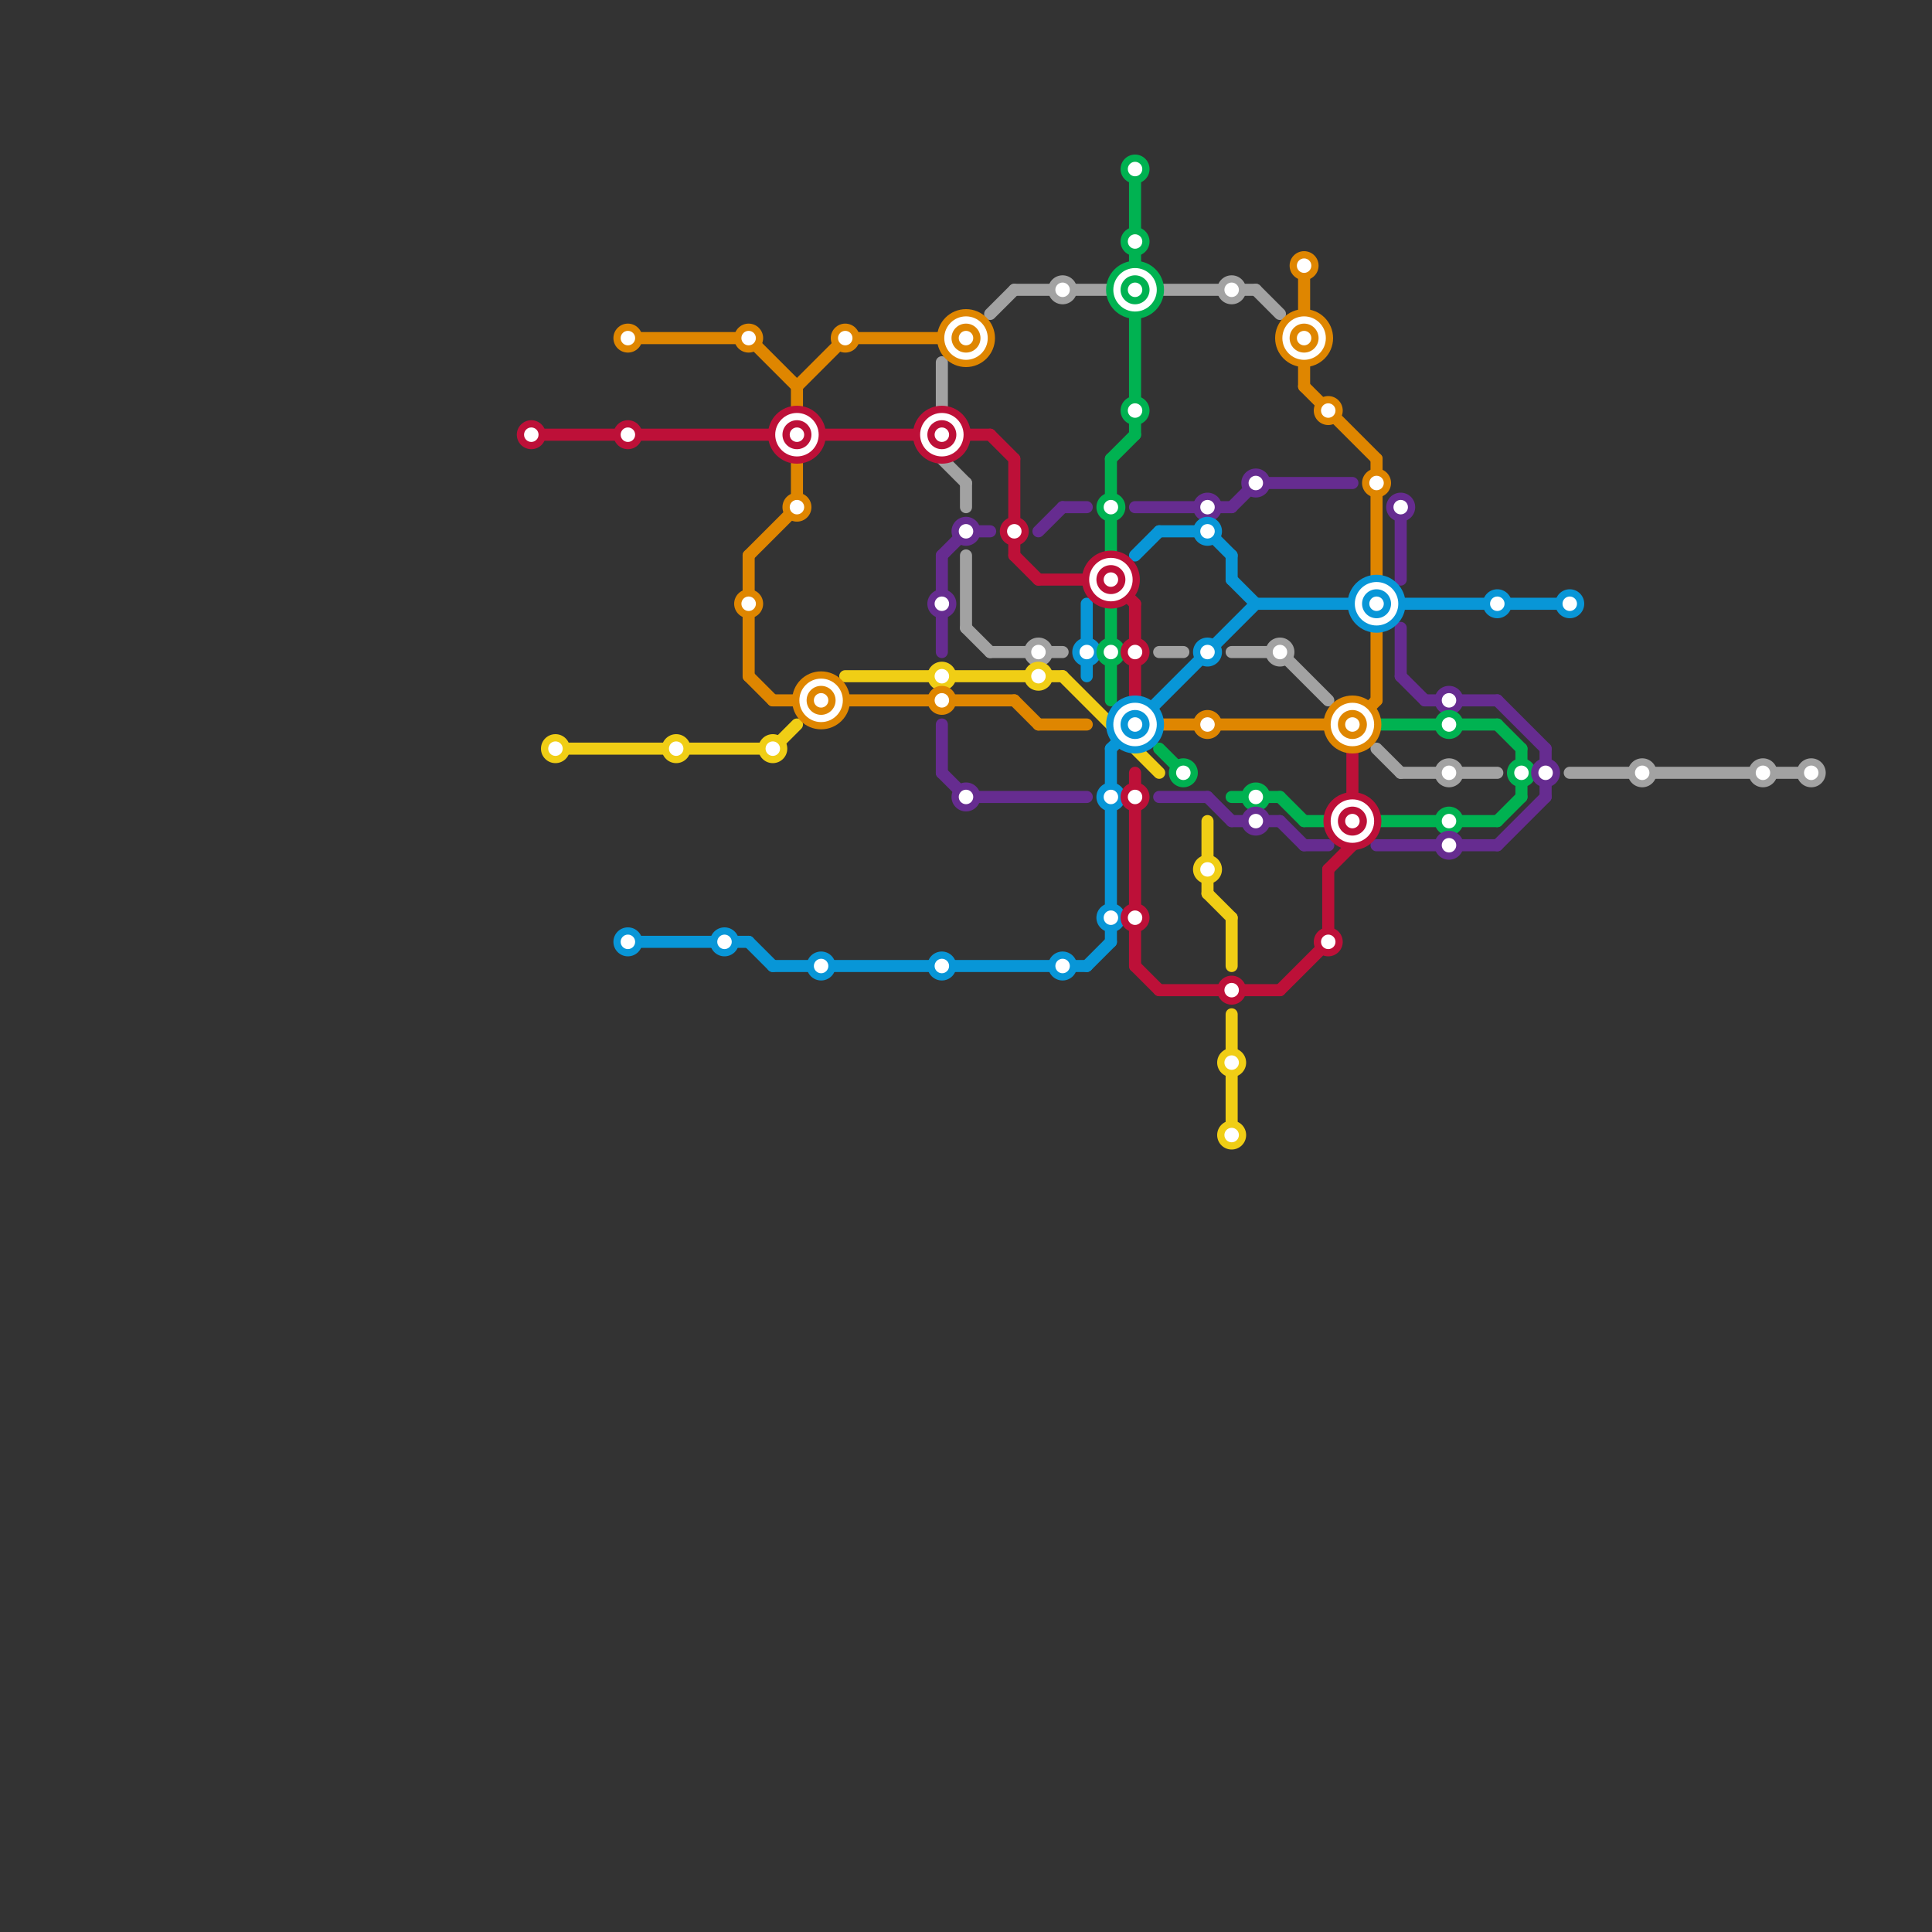 
<svg version="1.1" xmlns="http://www.w3.org/2000/svg" viewBox="0 0 80 80">
<rect x="0" y="0" width="80" height="80" fill="#333333" stroke="none"/>
<style>text { font: 1px Helvetica; font-weight: 600; white-space: pre; dominant-baseline: central; } line { stroke-width: 0.5; fill: none; stroke-linecap: round; stroke-linejoin: round; } .c0 { stroke: #bd1038 } .c1 { stroke: #f0ce15 } .c2 { stroke: #df8600 } .c3 { stroke: #0896d7 } .c4 { stroke: #a2a2a2 } .c5 { stroke: #662c90 } .c6 { stroke: #00b251 }</style><defs><g id="clg-bd1038"><circle r="0.6" fill="#bd1038"/><circle r="0.3" fill="#fff"/></g><g id="clg-f0ce15"><circle r="0.6" fill="#f0ce15"/><circle r="0.3" fill="#fff"/></g><g id="clg-df8600"><circle r="0.6" fill="#df8600"/><circle r="0.3" fill="#fff"/></g><g id="clg-0896d7"><circle r="0.6" fill="#0896d7"/><circle r="0.3" fill="#fff"/></g><g id="clg-xf-bd1038"><circle r="1.2" fill="#bd1038"/><circle r="0.9" fill="#fff"/><circle r="0.6" fill="#bd1038"/><circle r="0.3" fill="#fff"/></g><g id="clg-xf-df8600"><circle r="1.2" fill="#df8600"/><circle r="0.9" fill="#fff"/><circle r="0.6" fill="#df8600"/><circle r="0.3" fill="#fff"/></g><g id="clg-662c90"><circle r="0.6" fill="#662c90"/><circle r="0.3" fill="#fff"/></g><g id="clg-a2a2a2"><circle r="0.6" fill="#a2a2a2"/><circle r="0.3" fill="#fff"/></g><g id="clg-00b251"><circle r="0.6" fill="#00b251"/><circle r="0.3" fill="#fff"/></g><g id="clg-xf-00b251"><circle r="1.2" fill="#00b251"/><circle r="0.9" fill="#fff"/><circle r="0.6" fill="#00b251"/><circle r="0.3" fill="#fff"/></g><g id="clg-xf-0896d7"><circle r="1.2" fill="#0896d7"/><circle r="0.9" fill="#fff"/><circle r="0.6" fill="#0896d7"/><circle r="0.3" fill="#fff"/></g></defs><line class="c0" x1="48" y1="41" x2="53" y2="41"/><line class="c0" x1="53" y1="41" x2="55" y2="39"/><line class="c0" x1="43" y1="24" x2="46" y2="24"/><line class="c0" x1="47" y1="32" x2="47" y2="40"/><line class="c0" x1="47" y1="25" x2="47" y2="29"/><line class="c0" x1="47" y1="40" x2="48" y2="41"/><line class="c0" x1="41" y1="18" x2="42" y2="19"/><line class="c0" x1="46" y1="24" x2="47" y2="25"/><line class="c0" x1="22" y1="18" x2="41" y2="18"/><line class="c0" x1="55" y1="36" x2="55" y2="39"/><line class="c0" x1="42" y1="23" x2="43" y2="24"/><line class="c0" x1="55" y1="36" x2="56" y2="35"/><line class="c0" x1="42" y1="19" x2="42" y2="23"/><line class="c0" x1="56" y1="31" x2="56" y2="35"/><line class="c1" x1="51" y1="38" x2="51" y2="40"/><line class="c1" x1="50" y1="34" x2="50" y2="37"/><line class="c1" x1="35" y1="28" x2="44" y2="28"/><line class="c1" x1="51" y1="42" x2="51" y2="47"/><line class="c1" x1="32" y1="31" x2="33" y2="30"/><line class="c1" x1="50" y1="37" x2="51" y2="38"/><line class="c1" x1="23" y1="31" x2="32" y2="31"/><line class="c1" x1="44" y1="28" x2="48" y2="32"/><line class="c2" x1="42" y1="29" x2="43" y2="30"/><line class="c2" x1="54" y1="16" x2="57" y2="19"/><line class="c2" x1="26" y1="14" x2="31" y2="14"/><line class="c2" x1="33" y1="19" x2="33" y2="21"/><line class="c2" x1="33" y1="16" x2="35" y2="14"/><line class="c2" x1="48" y1="30" x2="56" y2="30"/><line class="c2" x1="57" y1="26" x2="57" y2="29"/><line class="c2" x1="31" y1="14" x2="33" y2="16"/><line class="c2" x1="57" y1="19" x2="57" y2="24"/><line class="c2" x1="43" y1="30" x2="45" y2="30"/><line class="c2" x1="54" y1="11" x2="54" y2="16"/><line class="c2" x1="31" y1="23" x2="33" y2="21"/><line class="c2" x1="33" y1="16" x2="33" y2="17"/><line class="c2" x1="31" y1="23" x2="31" y2="28"/><line class="c2" x1="31" y1="28" x2="32" y2="29"/><line class="c2" x1="35" y1="14" x2="40" y2="14"/><line class="c2" x1="56" y1="30" x2="57" y2="29"/><line class="c2" x1="32" y1="29" x2="42" y2="29"/><line class="c3" x1="31" y1="39" x2="32" y2="40"/><line class="c3" x1="48" y1="22" x2="50" y2="22"/><line class="c3" x1="51" y1="24" x2="52" y2="25"/><line class="c3" x1="45" y1="40" x2="46" y2="39"/><line class="c3" x1="45" y1="25" x2="45" y2="28"/><line class="c3" x1="26" y1="39" x2="31" y2="39"/><line class="c3" x1="50" y1="22" x2="51" y2="23"/><line class="c3" x1="51" y1="23" x2="51" y2="24"/><line class="c3" x1="46" y1="31" x2="52" y2="25"/><line class="c3" x1="52" y1="25" x2="65" y2="25"/><line class="c3" x1="32" y1="40" x2="45" y2="40"/><line class="c3" x1="46" y1="31" x2="46" y2="39"/><line class="c3" x1="47" y1="23" x2="48" y2="22"/><line class="c4" x1="58" y1="32" x2="62" y2="32"/><line class="c4" x1="52" y1="12" x2="53" y2="13"/><line class="c4" x1="48" y1="27" x2="49" y2="27"/><line class="c4" x1="40" y1="20" x2="40" y2="21"/><line class="c4" x1="41" y1="13" x2="42" y2="12"/><line class="c4" x1="48" y1="12" x2="52" y2="12"/><line class="c4" x1="65" y1="32" x2="75" y2="32"/><line class="c4" x1="41" y1="27" x2="44" y2="27"/><line class="c4" x1="40" y1="23" x2="40" y2="26"/><line class="c4" x1="39" y1="15" x2="39" y2="17"/><line class="c4" x1="39" y1="19" x2="40" y2="20"/><line class="c4" x1="53" y1="27" x2="55" y2="29"/><line class="c4" x1="42" y1="12" x2="46" y2="12"/><line class="c4" x1="51" y1="27" x2="53" y2="27"/><line class="c4" x1="40" y1="26" x2="41" y2="27"/><line class="c4" x1="57" y1="31" x2="58" y2="32"/><line class="c5" x1="58" y1="21" x2="58" y2="24"/><line class="c5" x1="62" y1="29" x2="64" y2="31"/><line class="c5" x1="57" y1="35" x2="62" y2="35"/><line class="c5" x1="39" y1="23" x2="40" y2="22"/><line class="c5" x1="51" y1="34" x2="53" y2="34"/><line class="c5" x1="58" y1="26" x2="58" y2="28"/><line class="c5" x1="51" y1="21" x2="52" y2="20"/><line class="c5" x1="43" y1="22" x2="44" y2="21"/><line class="c5" x1="64" y1="31" x2="64" y2="33"/><line class="c5" x1="40" y1="22" x2="41" y2="22"/><line class="c5" x1="54" y1="35" x2="55" y2="35"/><line class="c5" x1="52" y1="20" x2="56" y2="20"/><line class="c5" x1="40" y1="33" x2="45" y2="33"/><line class="c5" x1="58" y1="28" x2="59" y2="29"/><line class="c5" x1="59" y1="29" x2="62" y2="29"/><line class="c5" x1="50" y1="33" x2="51" y2="34"/><line class="c5" x1="39" y1="30" x2="39" y2="32"/><line class="c5" x1="39" y1="32" x2="40" y2="33"/><line class="c5" x1="62" y1="35" x2="64" y2="33"/><line class="c5" x1="39" y1="23" x2="39" y2="27"/><line class="c5" x1="44" y1="21" x2="45" y2="21"/><line class="c5" x1="48" y1="33" x2="50" y2="33"/><line class="c5" x1="47" y1="21" x2="51" y2="21"/><line class="c5" x1="53" y1="34" x2="54" y2="35"/><line class="c6" x1="57" y1="34" x2="62" y2="34"/><line class="c6" x1="48" y1="31" x2="49" y2="32"/><line class="c6" x1="63" y1="31" x2="63" y2="33"/><line class="c6" x1="47" y1="7" x2="47" y2="18"/><line class="c6" x1="46" y1="19" x2="47" y2="18"/><line class="c6" x1="57" y1="30" x2="62" y2="30"/><line class="c6" x1="62" y1="34" x2="63" y2="33"/><line class="c6" x1="46" y1="25" x2="46" y2="29"/><line class="c6" x1="46" y1="19" x2="46" y2="23"/><line class="c6" x1="51" y1="33" x2="53" y2="33"/><line class="c6" x1="54" y1="34" x2="55" y2="34"/><line class="c6" x1="53" y1="33" x2="54" y2="34"/><line class="c6" x1="62" y1="30" x2="63" y2="31"/>

<use x="22" y="18" href="#clg-bd1038"/><use x="23" y="31" href="#clg-f0ce15"/><use x="26" y="14" href="#clg-df8600"/><use x="26" y="18" href="#clg-bd1038"/><use x="26" y="39" href="#clg-0896d7"/><use x="28" y="31" href="#clg-f0ce15"/><use x="30" y="39" href="#clg-0896d7"/><use x="31" y="14" href="#clg-df8600"/><use x="31" y="25" href="#clg-df8600"/><use x="32" y="31" href="#clg-f0ce15"/><use x="33" y="18" href="#clg-xf-bd1038"/><use x="33" y="21" href="#clg-df8600"/><use x="34" y="29" href="#clg-xf-df8600"/><use x="34" y="40" href="#clg-0896d7"/><use x="35" y="14" href="#clg-df8600"/><use x="39" y="18" href="#clg-xf-bd1038"/><use x="39" y="25" href="#clg-662c90"/><use x="39" y="28" href="#clg-f0ce15"/><use x="39" y="29" href="#clg-df8600"/><use x="39" y="40" href="#clg-0896d7"/><use x="40" y="14" href="#clg-xf-df8600"/><use x="40" y="22" href="#clg-662c90"/><use x="40" y="33" href="#clg-662c90"/><use x="42" y="22" href="#clg-bd1038"/><use x="43" y="27" href="#clg-a2a2a2"/><use x="43" y="28" href="#clg-f0ce15"/><use x="44" y="12" href="#clg-a2a2a2"/><use x="44" y="40" href="#clg-0896d7"/><use x="45" y="27" href="#clg-0896d7"/><use x="46" y="21" href="#clg-00b251"/><use x="46" y="24" href="#clg-xf-bd1038"/><use x="46" y="27" href="#clg-00b251"/><use x="46" y="33" href="#clg-0896d7"/><use x="46" y="38" href="#clg-0896d7"/><use x="47" y="10" href="#clg-00b251"/><use x="47" y="12" href="#clg-xf-00b251"/><use x="47" y="17" href="#clg-00b251"/><use x="47" y="27" href="#clg-bd1038"/><use x="47" y="30" href="#clg-xf-0896d7"/><use x="47" y="33" href="#clg-bd1038"/><use x="47" y="38" href="#clg-bd1038"/><use x="47" y="7" href="#clg-00b251"/><use x="49" y="32" href="#clg-00b251"/><use x="50" y="21" href="#clg-662c90"/><use x="50" y="22" href="#clg-0896d7"/><use x="50" y="27" href="#clg-0896d7"/><use x="50" y="30" href="#clg-df8600"/><use x="50" y="36" href="#clg-f0ce15"/><use x="51" y="12" href="#clg-a2a2a2"/><use x="51" y="41" href="#clg-bd1038"/><use x="51" y="44" href="#clg-f0ce15"/><use x="51" y="47" href="#clg-f0ce15"/><use x="52" y="20" href="#clg-662c90"/><use x="52" y="33" href="#clg-00b251"/><use x="52" y="34" href="#clg-662c90"/><use x="53" y="27" href="#clg-a2a2a2"/><use x="54" y="11" href="#clg-df8600"/><use x="54" y="14" href="#clg-xf-df8600"/><use x="55" y="17" href="#clg-df8600"/><use x="55" y="39" href="#clg-bd1038"/><use x="56" y="30" href="#clg-xf-df8600"/><use x="56" y="34" href="#clg-xf-bd1038"/><use x="57" y="20" href="#clg-df8600"/><use x="57" y="25" href="#clg-xf-0896d7"/><use x="58" y="21" href="#clg-662c90"/><use x="60" y="29" href="#clg-662c90"/><use x="60" y="30" href="#clg-00b251"/><use x="60" y="32" href="#clg-a2a2a2"/><use x="60" y="34" href="#clg-00b251"/><use x="60" y="35" href="#clg-662c90"/><use x="62" y="25" href="#clg-0896d7"/><use x="63" y="32" href="#clg-00b251"/><use x="64" y="32" href="#clg-662c90"/><use x="65" y="25" href="#clg-0896d7"/><use x="68" y="32" href="#clg-a2a2a2"/><use x="73" y="32" href="#clg-a2a2a2"/><use x="75" y="32" href="#clg-a2a2a2"/>
</svg>

